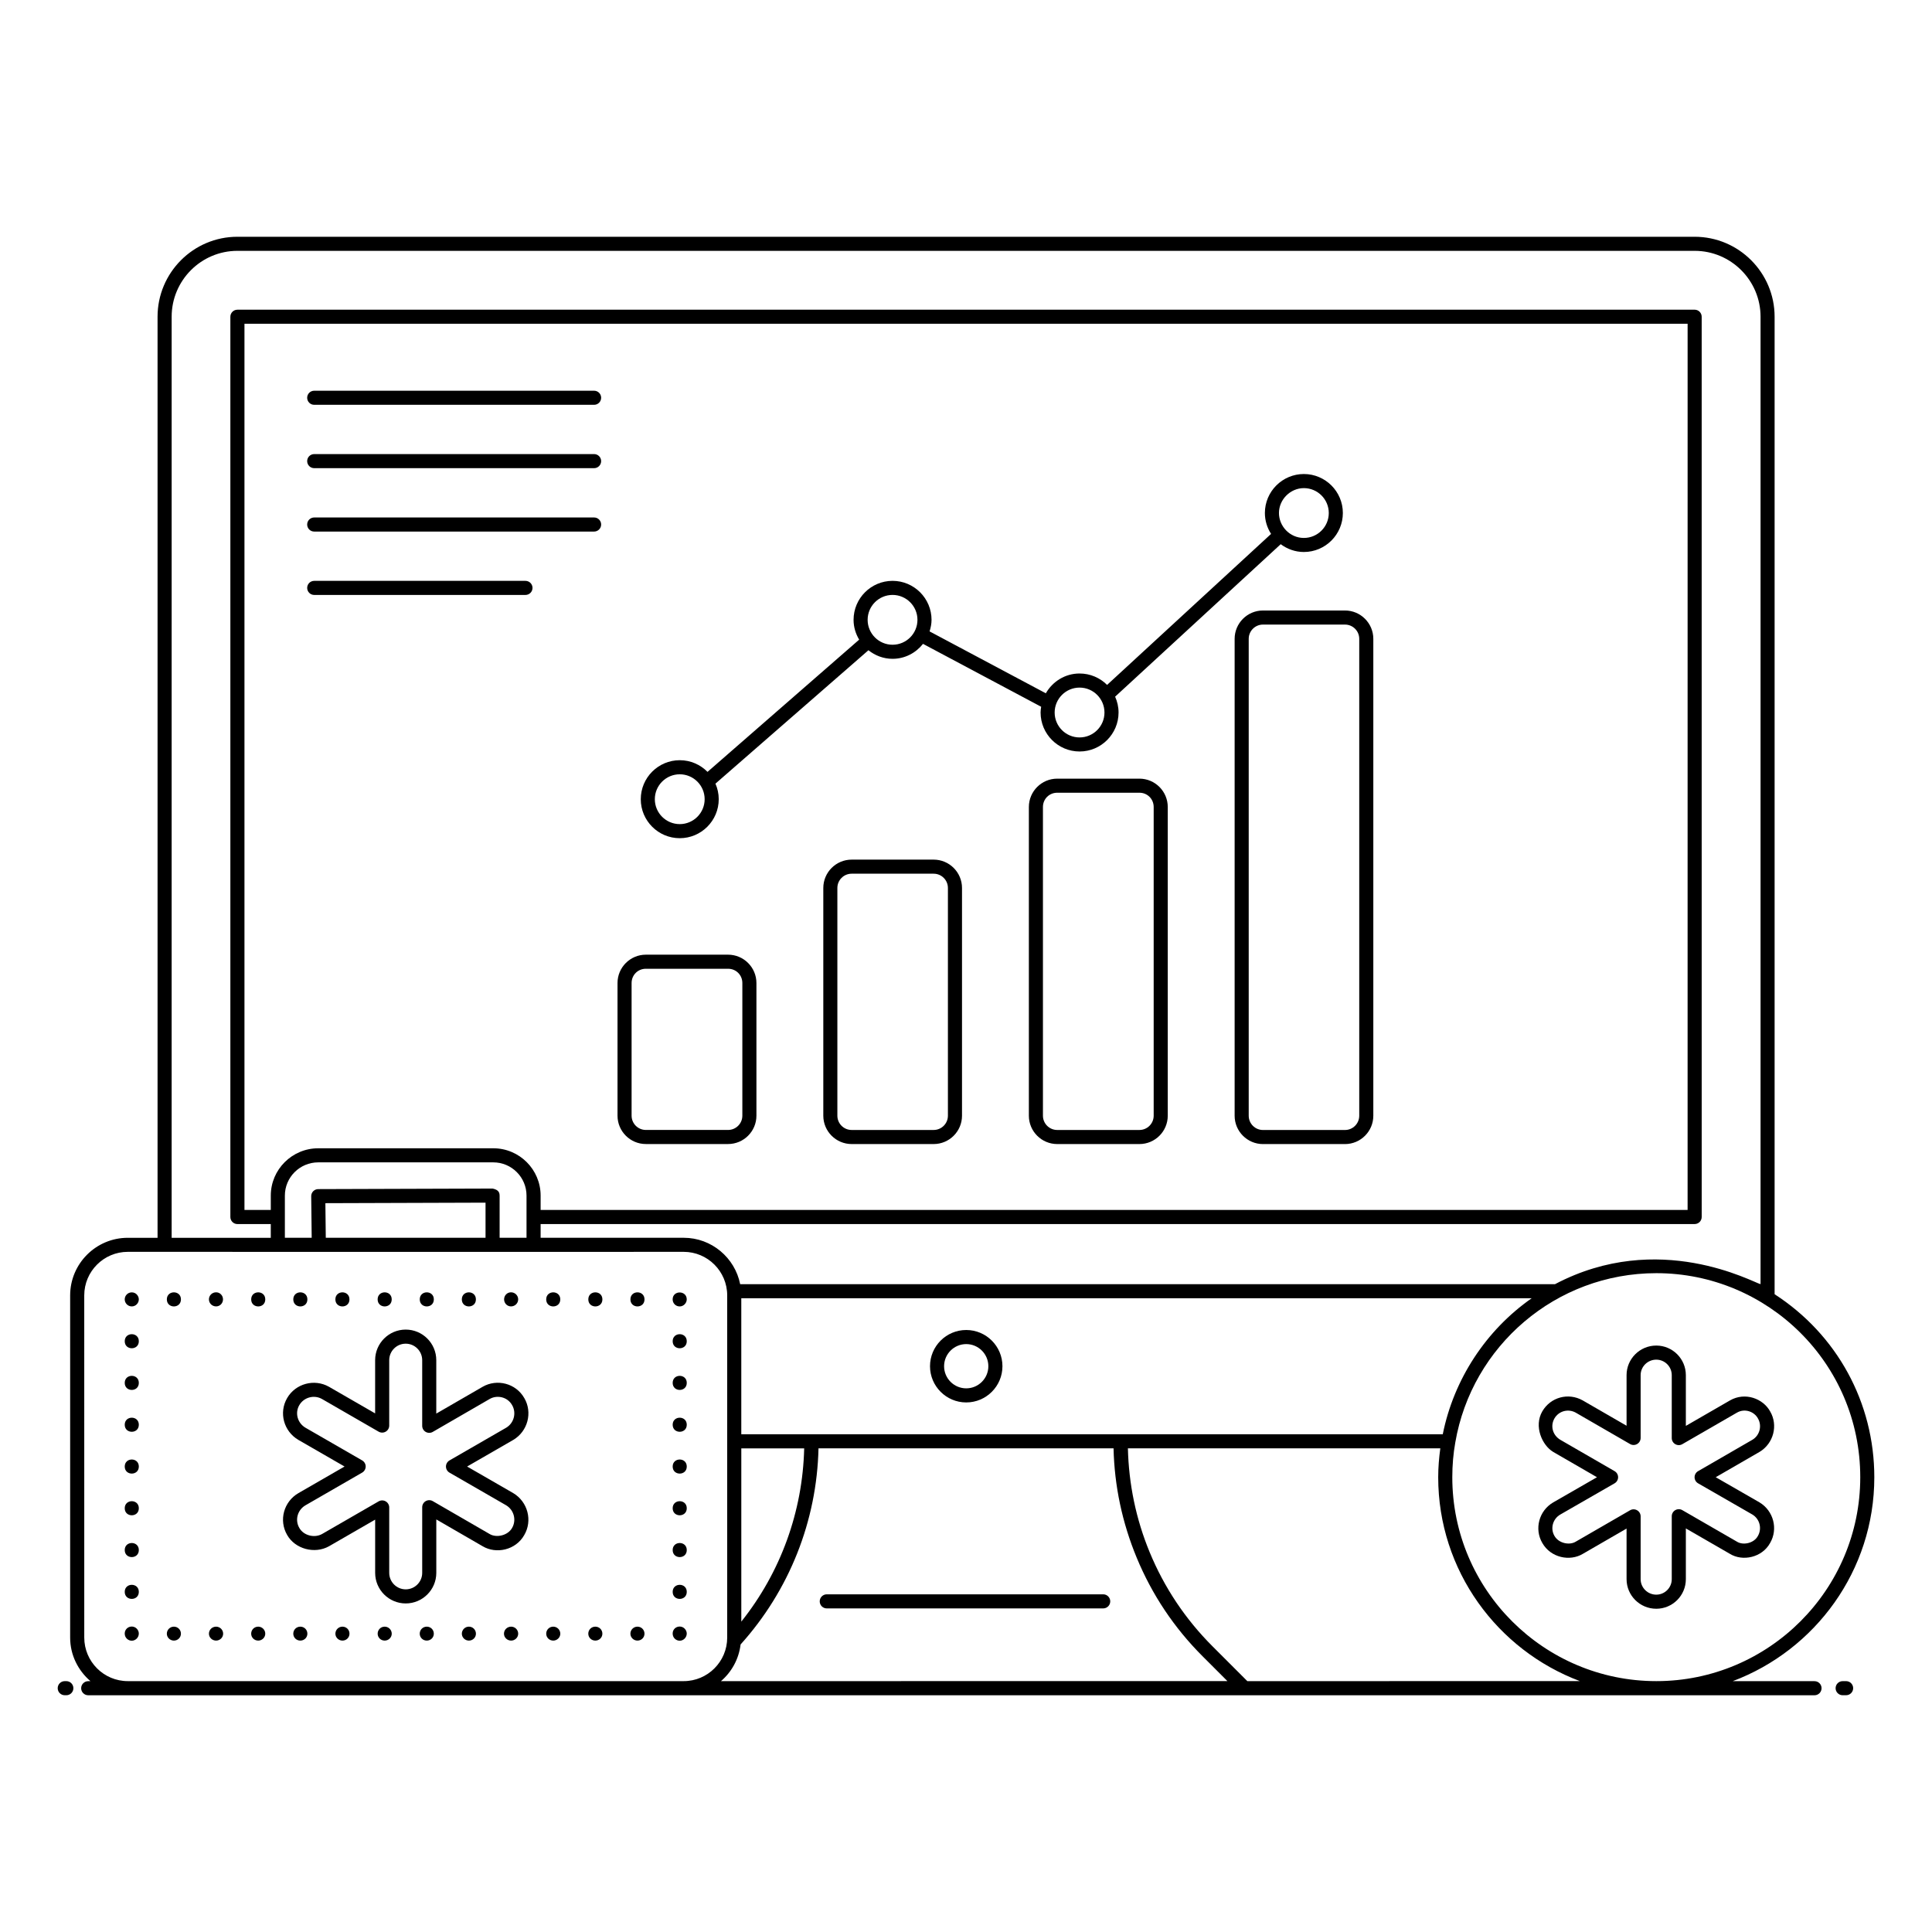 <?xml version="1.0" encoding="UTF-8"?>
<!-- Uploaded to: ICON Repo, www.iconrepo.com, Generator: ICON Repo Mixer Tools -->
<svg fill="#000000" width="800px" height="800px" version="1.1" viewBox="144 144 512 512" xmlns="http://www.w3.org/2000/svg">
 <g>
  <path d="m161.58 589.52h-0.422c-1.031 0-1.867 0.836-1.867 1.867s0.836 1.867 1.867 1.867h0.422c1.031 0 1.867-0.836 1.867-1.867-0.004-1.031-0.836-1.867-1.867-1.867z"/>
  <path d="m633.24 589.52h-0.918c-1.031 0-1.867 0.836-1.867 1.867s0.836 1.867 1.867 1.867l0.918-0.004c1.031 0 1.867-0.836 1.867-1.867 0-1.027-0.836-1.863-1.867-1.863z"/>
  <path d="m436.36 566.51h-73.258c-1.031 0-1.867 0.836-1.867 1.867s0.836 1.867 1.867 1.867h73.258c1.031 0 1.867-0.836 1.867-1.867s-0.836-1.867-1.867-1.867z"/>
  <path d="m400.06 515.66c5.293 0 9.598-4.305 9.598-9.598 0-5.293-4.305-9.598-9.598-9.598s-9.598 4.305-9.598 9.598c0 5.293 4.309 9.598 9.598 9.598zm0-15.461c3.234 0 5.863 2.633 5.863 5.863 0 3.234-2.633 5.863-5.863 5.863-3.234 0-5.867-2.633-5.867-5.863 0.004-3.231 2.633-5.863 5.867-5.863z"/>
  <path d="m178.92 575.05c-1.02 0-1.867 0.793-1.867 1.855 0 1.16 0.941 1.902 1.867 1.902 0.922 0 1.867-0.773 1.867-1.902 0-0.941-0.797-1.855-1.867-1.855z"/>
  <path d="m180.79 499.44c0 2.484-3.734 2.484-3.734 0 0-2.488 3.734-2.488 3.734 0"/>
  <path d="m180.79 510.48c0 2.488-3.734 2.488-3.734 0s3.734-2.488 3.734 0"/>
  <path d="m180.79 521.57c0 2.488-3.734 2.488-3.734 0 0-2.488 3.734-2.488 3.734 0"/>
  <path d="m180.79 565.86c0 2.488-3.734 2.488-3.734 0s3.734-2.488 3.734 0"/>
  <path d="m180.79 554.78c0 2.488-3.734 2.488-3.734 0s3.734-2.488 3.734 0"/>
  <path d="m180.79 543.7c0 2.488-3.734 2.488-3.734 0 0-2.488 3.734-2.488 3.734 0"/>
  <path d="m180.79 532.65c0 2.488-3.734 2.488-3.734 0 0-2.488 3.734-2.488 3.734 0"/>
  <path d="m178.92 486.49c-1.031 0-1.867 0.836-1.867 1.855 0 1.008 0.828 1.867 1.867 1.867 1.043 0 1.867-0.863 1.867-1.867 0-0.887-0.73-1.855-1.867-1.855z"/>
  <path d="m258.97 488.35c0 2.488-3.731 2.488-3.731 0 0-2.488 3.731-2.488 3.731 0"/>
  <path d="m236.61 488.35c0 2.488-3.731 2.488-3.731 0 0-2.488 3.731-2.488 3.731 0"/>
  <path d="m247.81 488.35c0 2.488-3.731 2.488-3.731 0 0-2.488 3.731-2.488 3.731 0"/>
  <path d="m270.12 488.35c0 2.488-3.731 2.488-3.731 0 0-2.488 3.731-2.488 3.731 0"/>
  <path d="m292.48 488.35c0 2.488-3.731 2.488-3.731 0 0-2.488 3.731-2.488 3.731 0"/>
  <path d="m314.8 488.35c0 2.488-3.731 2.488-3.731 0 0-2.488 3.731-2.488 3.731 0"/>
  <path d="m279.42 490.21c1.043 0 1.902-0.82 1.902-1.867 0-1.043-0.859-1.867-1.902-1.867-1.008 0-1.828 0.824-1.828 1.867 0 1.047 0.824 1.867 1.828 1.867z"/>
  <path d="m201.27 490.21c1.008 0 1.828-0.82 1.828-1.867 0-1.043-0.82-1.867-1.828-1.867-1.047 0-1.902 0.824-1.902 1.867 0 1.047 0.855 1.867 1.902 1.867z"/>
  <path d="m225.46 488.35c0 2.488-3.734 2.488-3.734 0 0-2.488 3.734-2.488 3.734 0"/>
  <path d="m214.3 488.35c0 2.488-3.731 2.488-3.731 0 0-2.488 3.731-2.488 3.731 0"/>
  <path d="m303.64 488.35c0 2.488-3.731 2.488-3.731 0 0-2.488 3.731-2.488 3.731 0"/>
  <path d="m191.95 488.35c0 2.488-3.734 2.488-3.734 0 0-2.488 3.734-2.488 3.734 0"/>
  <path d="m322.26 488.35c0 1.027 0.805 1.867 1.867 1.867 1.047 0 1.867-0.914 1.867-1.867 0-2.434-3.734-2.461-3.734 0z"/>
  <path d="m326 499.44c0 2.484-3.734 2.484-3.734 0 0-2.488 3.734-2.488 3.734 0"/>
  <path d="m326 532.65c0 2.488-3.734 2.488-3.734 0 0-2.488 3.734-2.488 3.734 0"/>
  <path d="m326 543.7c0 2.488-3.734 2.488-3.734 0 0-2.488 3.734-2.488 3.734 0"/>
  <path d="m326 510.48c0 2.488-3.734 2.488-3.734 0s3.734-2.488 3.734 0"/>
  <path d="m326 521.57c0 2.488-3.734 2.488-3.734 0 0-2.488 3.734-2.488 3.734 0"/>
  <path d="m326 565.86c0 2.488-3.734 2.488-3.734 0s3.734-2.488 3.734 0"/>
  <path d="m326 554.78c0 2.488-3.734 2.488-3.734 0s3.734-2.488 3.734 0"/>
  <path d="m324.13 575.05c-0.977-0.004-1.867 0.727-1.867 1.855 0 1.168 0.941 1.902 1.867 1.902 1 0 1.867-0.863 1.867-1.902 0-0.902-0.77-1.855-1.867-1.855z"/>
  <path d="m290.62 575.08c-1.043 0-1.867 0.82-1.867 1.867 0 1.008 0.82 1.828 1.867 1.828 1.008 0 1.867-0.82 1.867-1.828-0.004-1.047-0.859-1.867-1.867-1.867z"/>
  <path d="m312.93 575.08c-1.008 0-1.867 0.82-1.867 1.867 0 1.008 0.859 1.828 1.867 1.828 1.043 0 1.867-0.82 1.867-1.828-0.004-1.047-0.824-1.867-1.867-1.867z"/>
  <path d="m301.77 575.08c-1.047 0-1.867 0.82-1.867 1.867 0 1.008 0.82 1.828 1.867 1.828 1.043 0 1.867-0.82 1.867-1.828 0-1.047-0.82-1.867-1.867-1.867z"/>
  <path d="m212.43 575.08c-1.043 0-1.867 0.82-1.867 1.867 0 1.008 0.82 1.828 1.867 1.828 1.008 0 1.867-0.82 1.867-1.828 0-1.047-0.859-1.867-1.867-1.867z"/>
  <path d="m201.27 575.08c-1.047 0-1.902 0.82-1.902 1.867 0 1.008 0.859 1.828 1.902 1.828 1.008 0 1.867-0.82 1.867-1.828 0-1.047-0.859-1.867-1.867-1.867z"/>
  <path d="m234.75 575.08c-1.008 0-1.867 0.82-1.867 1.867 0 1.008 0.859 1.828 1.867 1.828 1.047 0 1.867-0.82 1.867-1.828 0-1.047-0.82-1.867-1.867-1.867z"/>
  <path d="m245.95 575.08c-1.043 0-1.867 0.82-1.867 1.867 0 1.008 0.82 1.828 1.867 1.828 1.008 0 1.867-0.82 1.867-1.828-0.004-1.047-0.859-1.867-1.867-1.867z"/>
  <path d="m190.08 575.08c-1.008 0-1.867 0.82-1.867 1.867 0 1.008 0.859 1.828 1.867 1.828 1.043 0 1.867-0.82 1.867-1.828 0-1.047-0.824-1.867-1.867-1.867z"/>
  <path d="m223.59 575.08c-1.047 0-1.867 0.82-1.867 1.867 0 1.008 0.82 1.828 1.867 1.828 1.043 0 1.867-0.82 1.867-1.828 0-1.047-0.824-1.867-1.867-1.867z"/>
  <path d="m268.26 575.08c-1.008 0-1.867 0.82-1.867 1.867 0 1.008 0.859 1.828 1.867 1.828 1.047 0 1.867-0.82 1.867-1.828-0.004-1.047-0.824-1.867-1.867-1.867z"/>
  <path d="m257.1 575.08c-1.043 0-1.867 0.82-1.867 1.867 0 1.008 0.82 1.828 1.867 1.828 1.043 0 1.867-0.82 1.867-1.828 0-1.047-0.82-1.867-1.867-1.867z"/>
  <path d="m279.46 575.08c-1.043 0-1.902 0.82-1.902 1.867 0 1.008 0.859 1.828 1.902 1.828 1.008 0 1.867-0.82 1.867-1.828 0-1.047-0.859-1.867-1.867-1.867z"/>
  <path d="m282.95 514.52c-2.215-3.934-7.25-5.195-11.043-3.008l-12.289 7.106v-14.16c0-4.469-3.633-8.102-8.102-8.102-4.465 0-8.102 3.633-8.102 8.102v14.105l-12.246-7.062c-3.871-2.18-8.84-0.836-11.066 2.992-2.262 3.875-0.922 8.82 2.984 11.102l12.227 7.047-12.234 7.055c-3.879 2.258-5.246 7.195-2.984 11.082 2.109 3.727 7.285 5.129 11.094 2.996l12.23-7.055v14.105c0 4.469 3.633 8.102 8.102 8.102s8.102-3.633 8.102-8.102v-14.16l12.262 7.094c3.598 2.156 8.789 1.051 11.051-2.965 2.234-3.832 0.934-8.801-2.922-11.102l-12.227-7.047 12.246-7.062c3.836-2.285 5.137-7.258 2.918-11.062zm-4.805 7.84-15.027 8.668c-0.578 0.336-0.934 0.953-0.934 1.617 0 0.668 0.355 1.281 0.934 1.617l15.008 8.652c2.082 1.238 2.797 3.934 1.574 6.023-1.133 2.012-4.16 2.66-5.922 1.605l-15.09-8.727c-0.578-0.336-1.289-0.332-1.867-0.004-0.578 0.336-0.934 0.953-0.934 1.617v17.395c0 2.41-1.961 4.371-4.371 4.371-2.41 0-4.367-1.961-4.367-4.371v-17.332c0-0.668-0.355-1.281-0.934-1.613-0.57-0.332-1.277-0.336-1.867-0.004l-15.008 8.66c-2.023 1.125-4.879 0.402-6.004-1.598-0.004-0.008-0.008-0.02-0.016-0.027-1.223-2.098-0.469-4.762 1.629-5.984l15.027-8.668c0.578-0.336 0.934-0.953 0.934-1.617 0-0.668-0.355-1.281-0.934-1.617l-15.02-8.66c-2.098-1.23-2.867-3.887-1.633-5.992 1.211-2.082 3.914-2.805 5.996-1.629l15.027 8.668c0.578 0.328 1.289 0.332 1.867-0.004 0.578-0.332 0.934-0.949 0.934-1.613v-17.332c0-2.41 1.957-4.371 4.367-4.371 2.41 0 4.371 1.961 4.371 4.371v17.395c0 0.668 0.355 1.281 0.934 1.617 0.578 0.328 1.289 0.332 1.867-0.004l15.086-8.727c1.945-1.129 4.703-0.57 5.941 1.629 1.203 2.07 0.488 4.766-1.57 5.988z"/>
  <path d="m614.29 486.98v-259.04c0-11.688-9.508-21.195-21.195-21.195h-386.18c-11.668 0-21.16 9.508-21.16 21.195v244.09h-7.891c-8.422 0-15.273 6.852-15.273 15.27v90.684c0 4.633 2.117 8.738 5.383 11.543h-0.598c-1.031 0-1.867 0.836-1.867 1.867s0.836 1.867 1.867 1.867h457.49c1.031 0 1.867-0.836 1.867-1.867s-0.836-1.867-1.867-1.867h-21.684c21.891-8.227 37.531-29.312 37.531-54.035 0-19.766-9.867-37.805-26.422-48.508zm-424.8-259.04c0-9.629 7.816-17.465 17.43-17.465h386.18c9.629 0 17.465 7.836 17.465 17.465v256.38c-1.93-0.438-26.945-14.523-54.473 0h-215.94c-1.391-7-7.57-12.297-14.973-12.297l-37.91 0.004v-3.641h305.83c1.031 0 1.867-0.836 1.867-1.867l-0.004-238.58c0-1.031-0.836-1.867-1.867-1.867l-386.18 0.004c-1.031 0-1.867 0.836-1.867 1.867v238.58c0 1.031 0.836 1.867 1.867 1.867h8.844v3.641h-26.273zm150.96 296.16v-36.047h209.46c-12.121 8.473-20.652 21.504-23.562 36.047h-185.89zm16.668 3.731c-0.406 16.793-6.25 32.84-16.664 45.914v-45.914zm-82.586-68.852-46.199 0.148c-1.012 0-1.875 0.832-1.859 1.891 0.004 0.379 0.141 11.727 0.129 11.004h-7.109v-11.176c0-4.859 3.969-8.809 8.844-8.809h46.387c4.856 0 8.809 3.949 8.809 8.809v11.176h-7.129v-11.176c0.004-1.234-0.805-1.637-1.871-1.867zm-44.301 3.875 42.441-0.137v9.305l-42.336 0.004c-0.004-0.379-0.113-9.766-0.105-9.172zm44.496-14.547h-46.387c-6.934 0-12.578 5.629-12.578 12.539v3.805h-6.977v-234.85h382.45l-0.004 234.85h-303.96v-3.805c0-6.914-5.625-12.539-12.539-12.539zm50.453 141.21h-147.31c-6.363 0-11.539-5.18-11.539-11.543l-0.004-90.684c0-6.363 5.176-11.539 11.539-11.539 154.16 0.047 62.434 0.004 147.31 0 6.363 0 11.539 5.176 11.539 11.539v90.684c0.004 6.363-5.172 11.543-11.535 11.543zm9.887 0c2.824-2.426 4.727-5.836 5.199-9.719 12.906-14.34 20.203-32.703 20.645-51.973h78.191c0.227 9.938 2.285 19.672 6.129 28.965 4.055 9.812 9.93 18.605 17.457 26.129l6.594 6.594zm139.49 0-9.23-9.23c-7.18-7.18-12.781-15.562-16.648-24.922-3.652-8.832-5.543-18.094-5.773-27.539h82.793c-0.336 2.473-0.559 5.016-0.559 7.652 0 24.723 15.652 45.809 37.551 54.035zm108.39 0c-29.816 0-54.074-24.238-54.074-54.035 0-3.191 0.266-6.281 0.793-9.207 4.375-25.57 26.66-44.871 53.281-44.871 29.5 0 54.039 23.867 54.039 54.078 0 29.797-24.242 54.035-54.039 54.035z"/>
  <path d="m613.12 518.06c-1.844-3.398-6.633-5.258-10.672-2.926l-11.68 6.742v-13.449c0-4.324-3.516-7.84-7.836-7.84-4.344 0-7.875 3.516-7.875 7.84v13.41l-11.629-6.719c-3.809-2.133-8.508-0.855-10.695 2.894-2.316 3.984-0.035 9.023 2.883 10.762l11.602 6.707-11.609 6.676c-3.766 2.203-5.051 7.031-2.883 10.742 2.238 3.941 7.316 4.945 10.727 2.894l11.605-6.707v13.41c0 4.324 3.531 7.84 7.875 7.84 4.324 0 7.836-3.516 7.836-7.84v-13.449l11.625 6.711c3.422 2.137 8.586 1.004 10.699-2.844 2.168-3.707 0.922-8.531-2.809-10.77l-11.598-6.668 11.629-6.719c3.699-2.219 4.945-7.043 2.805-10.699zm-4.699 7.484-14.406 8.324c-0.578 0.332-0.934 0.949-0.934 1.617s0.355 1.281 0.938 1.613l14.375 8.266c1.957 1.172 2.617 3.719 1.449 5.715-1.043 1.902-3.879 2.512-5.527 1.484l-14.48-8.359c-0.574-0.336-1.289-0.336-1.867 0-0.578 0.332-0.934 0.949-0.934 1.613v16.68c0 2.262-1.844 4.106-4.106 4.106-2.285 0-4.141-1.844-4.141-4.106v-16.645c0-0.668-0.355-1.281-0.934-1.613-0.578-0.336-1.289-0.336-1.867 0l-14.434 8.34c-1.664 0.996-4.492 0.402-5.602-1.543-1.145-1.957-0.457-4.496 1.52-5.652l14.406-8.285c0.578-0.332 0.938-0.949 0.938-1.613 0-0.672-0.355-1.285-0.934-1.617l-14.379-8.309c-2.102-1.262-2.668-3.742-1.551-5.672 1.152-1.973 3.633-2.629 5.629-1.527l14.406 8.324c0.574 0.336 1.285 0.336 1.867 0 0.578-0.332 0.934-0.949 0.934-1.613v-16.645c0-2.262 1.859-4.106 4.141-4.106 2.262 0 4.106 1.844 4.106 4.106v16.68c0 0.668 0.355 1.281 0.934 1.613 0.574 0.336 1.289 0.336 1.867 0l14.477-8.355c2.109-1.223 4.594-0.246 5.555 1.523 1.145 1.953 0.484 4.5-1.445 5.656z"/>
  <path d="m315.16 447.18h21.789c4.141 0 7.512-3.371 7.512-7.512v-35.156c0-4.141-3.371-7.512-7.512-7.512h-21.789c-4.141 0-7.512 3.371-7.512 7.512v35.156c0 4.141 3.367 7.512 7.512 7.512zm-3.781-42.668c0-2.117 1.66-3.781 3.781-3.781h21.789c2.121 0 3.781 1.66 3.781 3.781v35.156c0 2.086-1.695 3.781-3.781 3.781h-21.789c-2.086 0-3.781-1.695-3.781-3.781z"/>
  <path d="m445.96 350.35h-21.789c-4.141 0-7.512 3.371-7.512 7.512v81.812c0 4.141 3.371 7.512 7.512 7.512h21.789c4.141 0 7.508-3.371 7.508-7.512v-81.812c0-4.141-3.367-7.512-7.508-7.512zm3.777 89.324c0 2.086-1.695 3.781-3.777 3.781h-21.789c-2.086 0-3.781-1.695-3.781-3.781v-81.812c0-2.117 1.66-3.781 3.781-3.781h21.789c2.117 0 3.777 1.66 3.777 3.781z"/>
  <path d="m471.19 313.3v126.38c0 4.141 3.371 7.512 7.512 7.512h21.73c4.141 0 7.512-3.371 7.512-7.512v-126.38c0-4.141-3.371-7.512-7.512-7.512h-21.73c-4.141 0-7.512 3.371-7.512 7.512zm33.023 0v126.38c0 2.086-1.695 3.781-3.781 3.781h-21.73c-2.086 0-3.781-1.695-3.781-3.781v-126.38c0-2.086 1.695-3.781 3.781-3.781h21.73c2.086 0 3.781 1.695 3.781 3.781z"/>
  <path d="m391.43 371.81h-21.734c-4.141 0-7.512 3.371-7.512 7.512v60.352c0 4.141 3.371 7.512 7.512 7.512h21.734c4.141 0 7.512-3.371 7.512-7.512v-60.352c0-4.141-3.371-7.512-7.512-7.512zm3.777 67.863c0 2.086-1.695 3.781-3.781 3.781h-21.734c-2.086 0-3.781-1.695-3.781-3.781v-60.352c0-2.086 1.695-3.781 3.781-3.781h21.734c2.086 0 3.781 1.695 3.781 3.781z"/>
  <path d="m227.27 251.28h74.172c1.031 0 1.867-0.836 1.867-1.867s-0.836-1.867-1.867-1.867h-74.172c-1.031 0-1.867 0.836-1.867 1.867s0.836 1.867 1.867 1.867z"/>
  <path d="m227.27 268.07h74.172c1.031 0 1.867-0.836 1.867-1.867s-0.836-1.867-1.867-1.867h-74.172c-1.031 0-1.867 0.836-1.867 1.867s0.836 1.867 1.867 1.867z"/>
  <path d="m227.27 284.87h74.172c1.031 0 1.867-0.836 1.867-1.867s-0.836-1.867-1.867-1.867h-74.172c-1.031 0-1.867 0.836-1.867 1.867 0 1.035 0.836 1.867 1.867 1.867z"/>
  <path d="m285.12 299.8c0-1.031-0.836-1.867-1.867-1.867h-55.98c-1.031 0-1.867 0.836-1.867 1.867s0.836 1.867 1.867 1.867h55.98c1.035-0.004 1.867-0.836 1.867-1.867z"/>
  <path d="m324.14 366.13c5.699 0 10.332-4.637 10.332-10.332 0-1.469-0.316-2.859-0.871-4.125l40.543-35.352c1.766 1.402 3.965 2.273 6.391 2.273 3.285 0 6.18-1.57 8.074-3.965l31.309 16.668c-0.074 0.5-0.152 1-0.152 1.523 0 5.695 4.637 10.332 10.332 10.332 5.699 0 10.332-4.637 10.332-10.332 0-1.496-0.336-2.91-0.91-4.195l43.883-40.406c1.723 1.281 3.832 2.066 6.137 2.066 5.695 0 10.332-4.637 10.332-10.332s-4.637-10.332-10.332-10.332c-5.699 0-10.332 4.637-10.332 10.332 0 2.043 0.613 3.934 1.641 5.539l-43.457 40.016c-1.871-1.867-4.449-3.023-7.297-3.023-3.836 0-7.156 2.129-8.938 5.246l-30.809-16.402c0.305-0.977 0.52-1.992 0.52-3.066 0-5.695-4.637-10.332-10.332-10.332-5.699 0-10.332 4.637-10.332 10.332 0 1.926 0.562 3.707 1.484 5.25l-40.188 35.043c-1.875-1.906-4.477-3.094-7.356-3.094-5.699 0-10.332 4.637-10.332 10.332-0.008 5.699 4.629 10.336 10.328 10.336zm165.4-92.773c3.641 0 6.602 2.961 6.602 6.602s-2.961 6.602-6.602 6.602c-3.734 0-6.602-3.117-6.602-6.602-0.004-3.582 3.019-6.602 6.602-6.602zm-59.445 52.863c3.641 0 6.602 2.965 6.602 6.606s-2.961 6.602-6.602 6.602-6.602-2.961-6.602-6.602c0-3.644 2.961-6.606 6.602-6.606zm-49.562-24.559c3.641 0 6.602 2.961 6.602 6.602s-2.961 6.602-6.602 6.602-6.602-2.961-6.602-6.602 2.961-6.602 6.602-6.602zm-56.395 47.535c3.641 0 6.602 2.961 6.602 6.602s-2.961 6.602-6.602 6.602-6.602-2.961-6.602-6.602 2.961-6.602 6.602-6.602z"/>
 </g>
</svg>